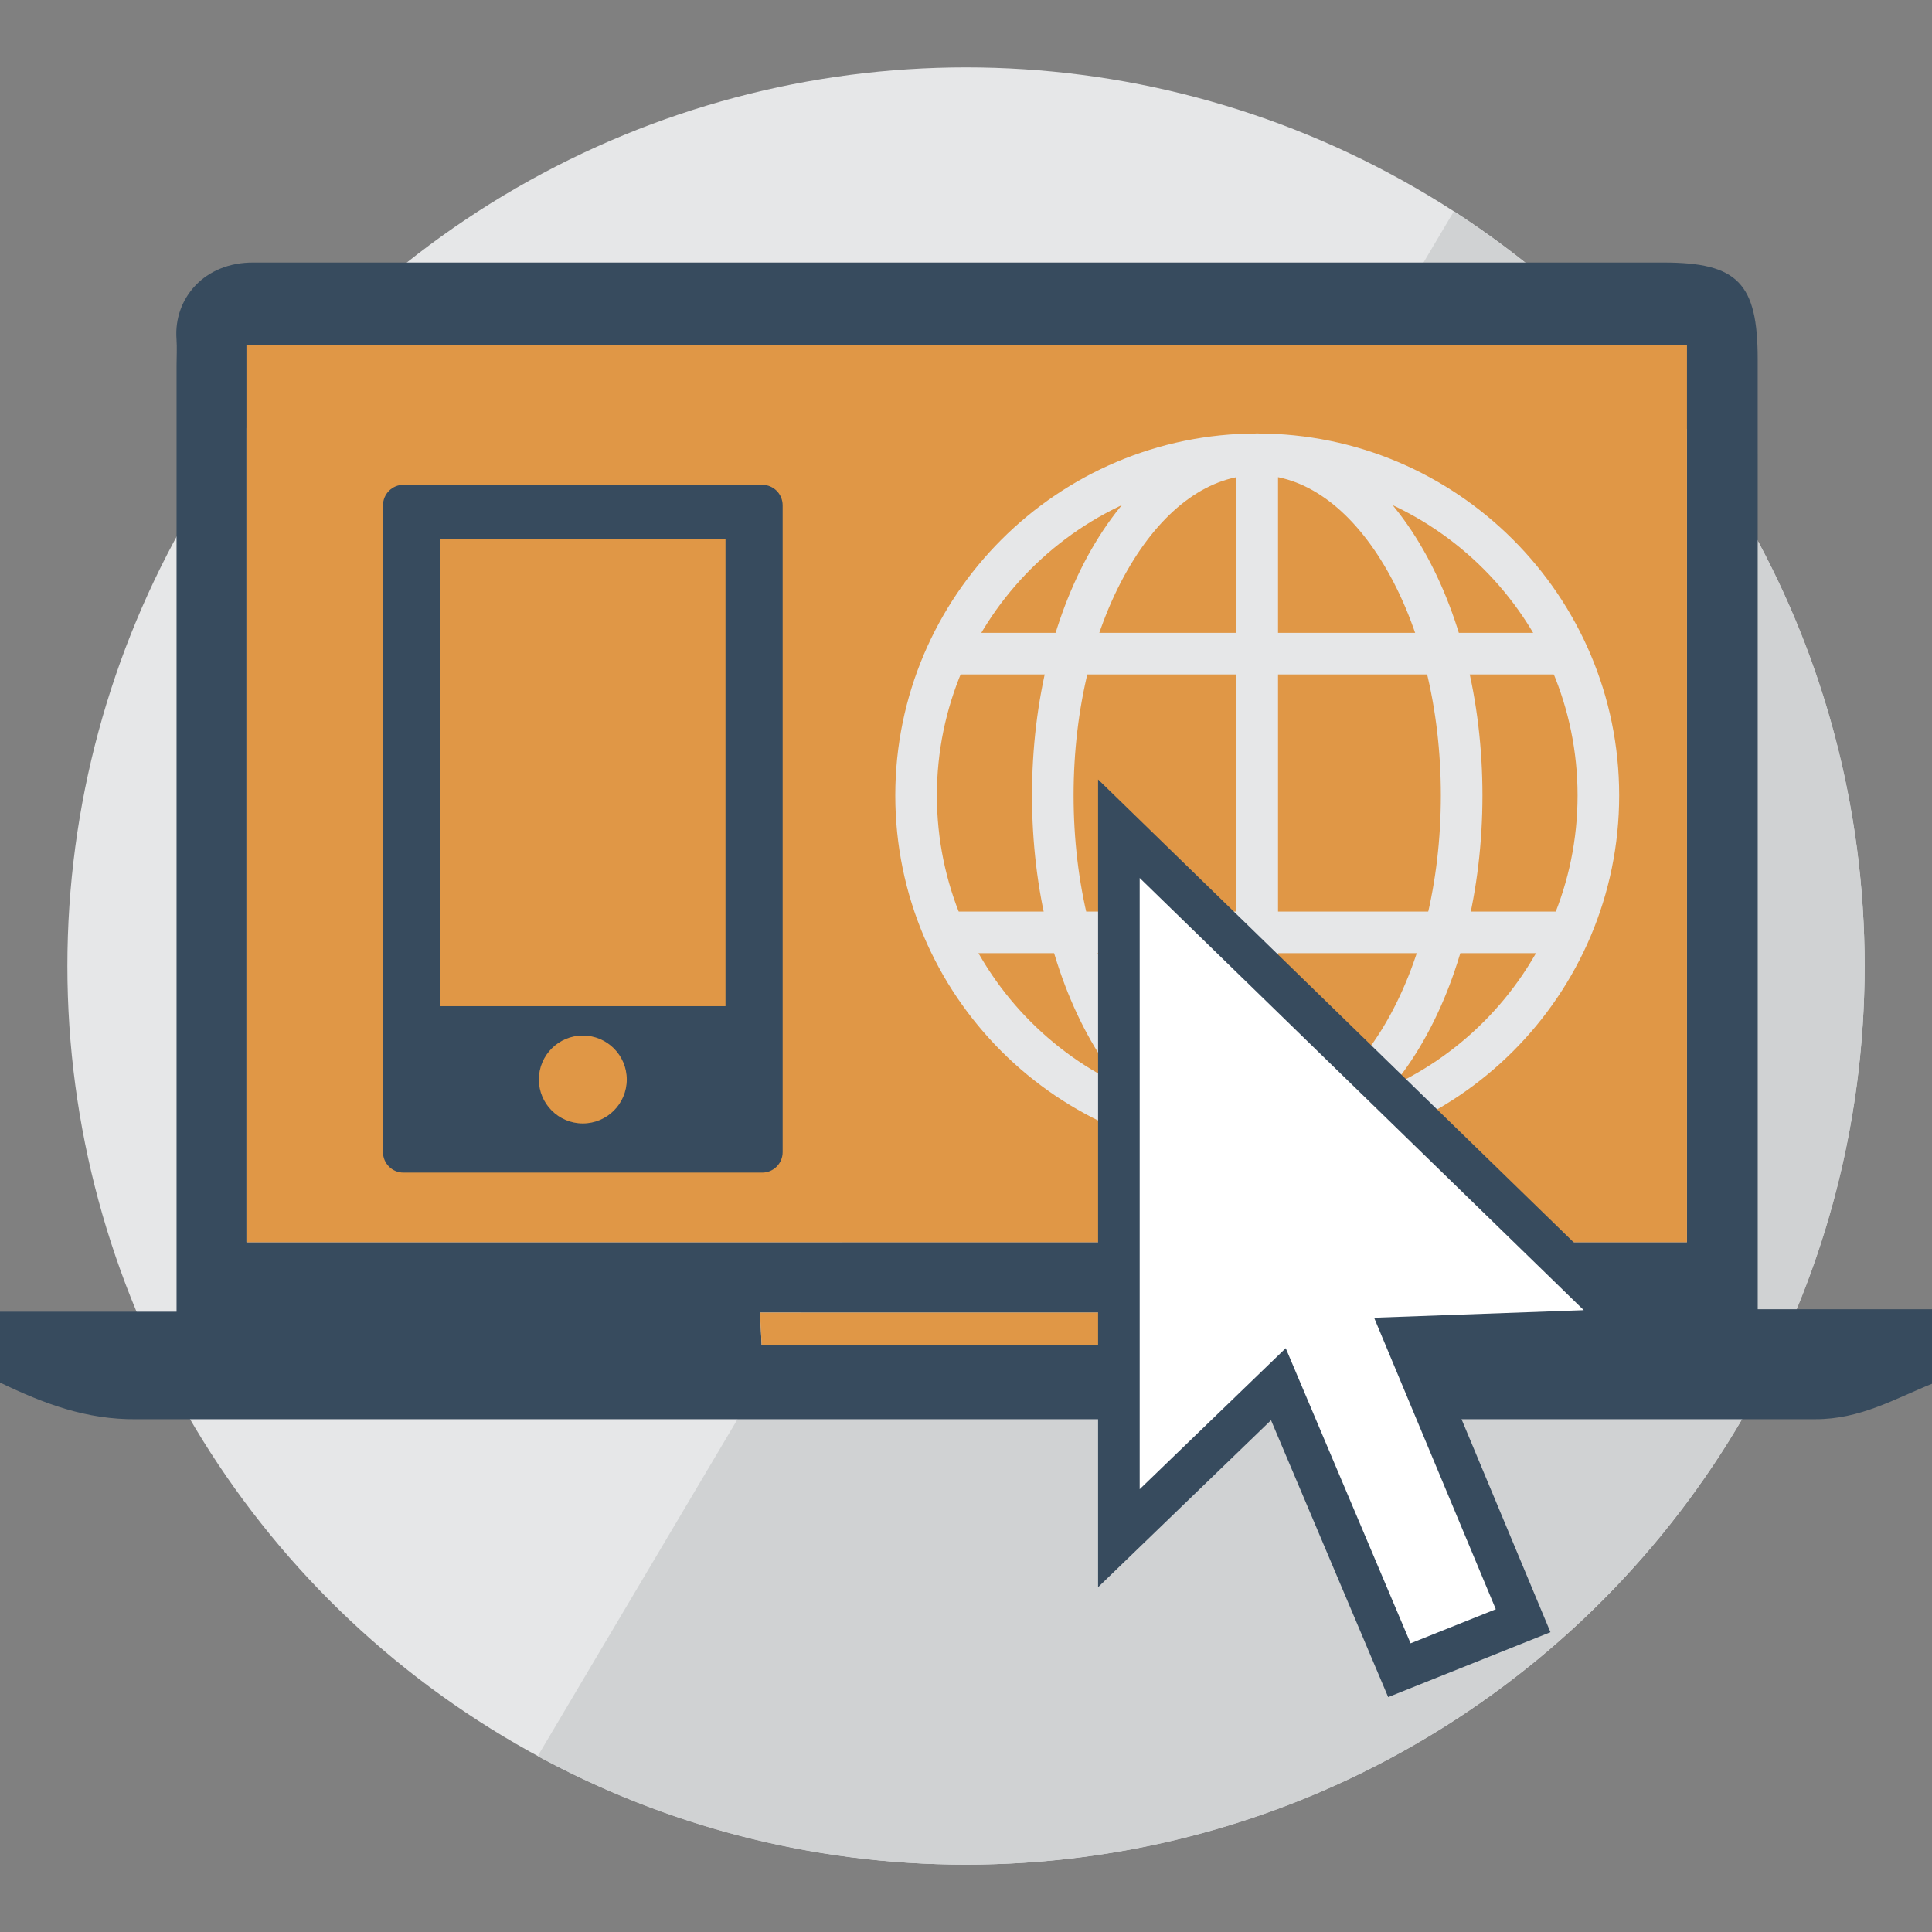 <?xml version="1.0" encoding="utf-8"?>
<!-- Generator: Adobe Illustrator 16.0.0, SVG Export Plug-In . SVG Version: 6.00 Build 0)  -->
<!DOCTYPE svg PUBLIC "-//W3C//DTD SVG 1.1//EN" "http://www.w3.org/Graphics/SVG/1.1/DTD/svg11.dtd">
<svg version="1.1" id="Layer_2" xmlns="http://www.w3.org/2000/svg" xmlns:xlink="http://www.w3.org/1999/xlink" x="0px" y="0px"
	 width="128px" height="128px" viewBox="0 0 128 128" enable-background="new 0 0 128 128" xml:space="preserve">
<rect x="0" y="0" width="128" height="128" fill="#808080" stroke="none"/>
<g>
	<circle fill="#E6E7E8" cx="64" cy="64" r="59.536"/>
</g>
<g>
	<path fill="#D0D2D3" d="M96.325,13.995C112.701,24.603,123.536,43.036,123.536,64c0,32.881-26.655,59.536-59.536,59.536
		c-10.275,0-19.942-2.603-28.377-7.185"/>
</g>
<g>
	<g>
		<g>
			<path fill-rule="evenodd" clip-rule="evenodd" fill="#374B5E" d="M9.028,94.028C5.72,94.06,2.923,93.005,0,91.598
				c0-1.508,0-3.007,0-4.695c3.855,0,7.636,0,11.697,0c0-0.962,0-42.604,0-62.649c0-0.601,0.039-1.205-0.004-1.803
				c-0.189-2.652,1.823-5.09,5.124-5.057c24.582,0,64.366,0,93.399,0c4.921,0,6.234,1.378,6.236,6.396
				c0.004,20.111,0.002,61.933,0.002,62.948c3.857,0,7.628,0,11.547,0c0,1.712,0,3.212,0,4.941c-2.422,0.971-4.749,2.36-7.741,2.347
				C93.677,94.025,30.648,94.028,9.028,94.028z M111.764,22.855c-31.899,0-63.678,0-95.435,0c0,19.9,0,39.657,0,59.445
				c31.864,0,63.594,0,95.435,0C111.764,62.439,111.764,42.687,111.764,22.855z M50.46,89.09c9.211,0,18.117,0,27.083,0
				c0-0.804,0-1.438,0-2.13c-9.084,0-18.066,0-27.192,0C50.389,87.705,50.421,88.335,50.46,89.09z"/>
		</g>
		<g>
			<path fill-rule="evenodd" clip-rule="evenodd" fill="#E09746" d="M111.764,22.855c0,19.832,0,39.584,0,59.445
				c-31.841,0-63.571,0-95.435,0c0-19.788,0-39.545,0-59.445C48.086,22.855,79.864,22.855,111.764,22.855z"/>
		</g>
		<g>
			<path fill-rule="evenodd" clip-rule="evenodd" fill="#E09746" d="M50.46,89.09c-0.039-0.755-0.071-1.385-0.11-2.13
				c9.126,0,18.108,0,27.192,0c0,0.691,0,1.326,0,2.13C68.577,89.09,59.671,89.09,50.46,89.09z"/>
		</g>
	</g>
</g>
<g>
	<path fill="#E6E7E8" d="M83.294,76.679c-13.223,0-23.979-10.757-23.979-23.979s10.757-23.98,23.979-23.98s23.98,10.757,23.98,23.98
		S96.517,76.679,83.294,76.679z M83.294,31.476c-11.702,0-21.223,9.521-21.223,21.224c0,11.703,9.521,21.224,21.223,21.224
		c11.703,0,21.224-9.521,21.224-21.224C104.518,40.996,94.997,31.476,83.294,31.476z"/>
</g>
<g>
	<path fill="#E6E7E8" d="M83.294,76.679c-4.121,0-7.941-2.589-10.758-7.289c-2.685-4.48-4.163-10.408-4.163-16.69
		c0-6.283,1.479-12.21,4.163-16.69c2.816-4.701,6.637-7.29,10.758-7.29s7.942,2.589,10.759,7.29
		c2.685,4.48,4.163,10.407,4.163,16.69c0,6.283-1.479,12.21-4.163,16.69C91.236,74.09,87.415,76.679,83.294,76.679z M83.294,31.476
		c-3.113,0-6.095,2.113-8.395,5.95c-2.431,4.058-3.771,9.482-3.771,15.274c0,5.791,1.34,11.215,3.771,15.273
		c2.3,3.837,5.281,5.95,8.395,5.95c3.114,0,6.096-2.113,8.395-5.95c2.432-4.058,3.771-9.482,3.771-15.273
		c0-5.792-1.339-11.216-3.771-15.274C89.39,33.588,86.408,31.476,83.294,31.476z"/>
</g>
<g>
	<rect x="81.916" y="30.097" fill="#E6E7E8" width="2.757" height="45.204"/>
</g>
<g>
	<rect x="63.131" y="41.927" fill="#E6E7E8" width="40.148" height="2.756"/>
</g>
<g>
	<rect x="63.131" y="60.394" fill="#E6E7E8" width="40.148" height="2.756"/>
</g>
<g>
	<polygon fill="#FFFFFF" points="74.128,54.904 74.128,101.91 84.695,91.707 92.712,110.655 100.911,107.376 93.076,88.61 
		108.198,88.063 	"/>
	<path fill="#374B5E" d="M91.97,112.437l-7.761-18.344L72.75,105.156V51.64l38.72,37.685l-16.355,0.592l7.607,18.221L91.97,112.437z
		 M85.183,89.321l8.272,19.553l5.646-2.258l-8.062-19.312l13.89-0.502L75.507,58.168v40.496L85.183,89.321z"/>
</g>
<g>
	<path fill="#374B5E" d="M25.375,33.477c0-0.75,0.608-1.358,1.358-1.358h23.762c0.75,0,1.357,0.607,1.357,1.358v42.855
		c0,0.75-0.607,1.357-1.357,1.357H26.732c-0.75,0-1.358-0.607-1.358-1.357V33.477z"/>
</g>
<g>
	<rect x="29.161" y="35.725" fill="#E09746" width="18.905" height="30.936"/>
</g>
<g>
	<circle fill="#E09746" cx="38.613" cy="71.519" r="2.912"/>
</g>
</svg>
